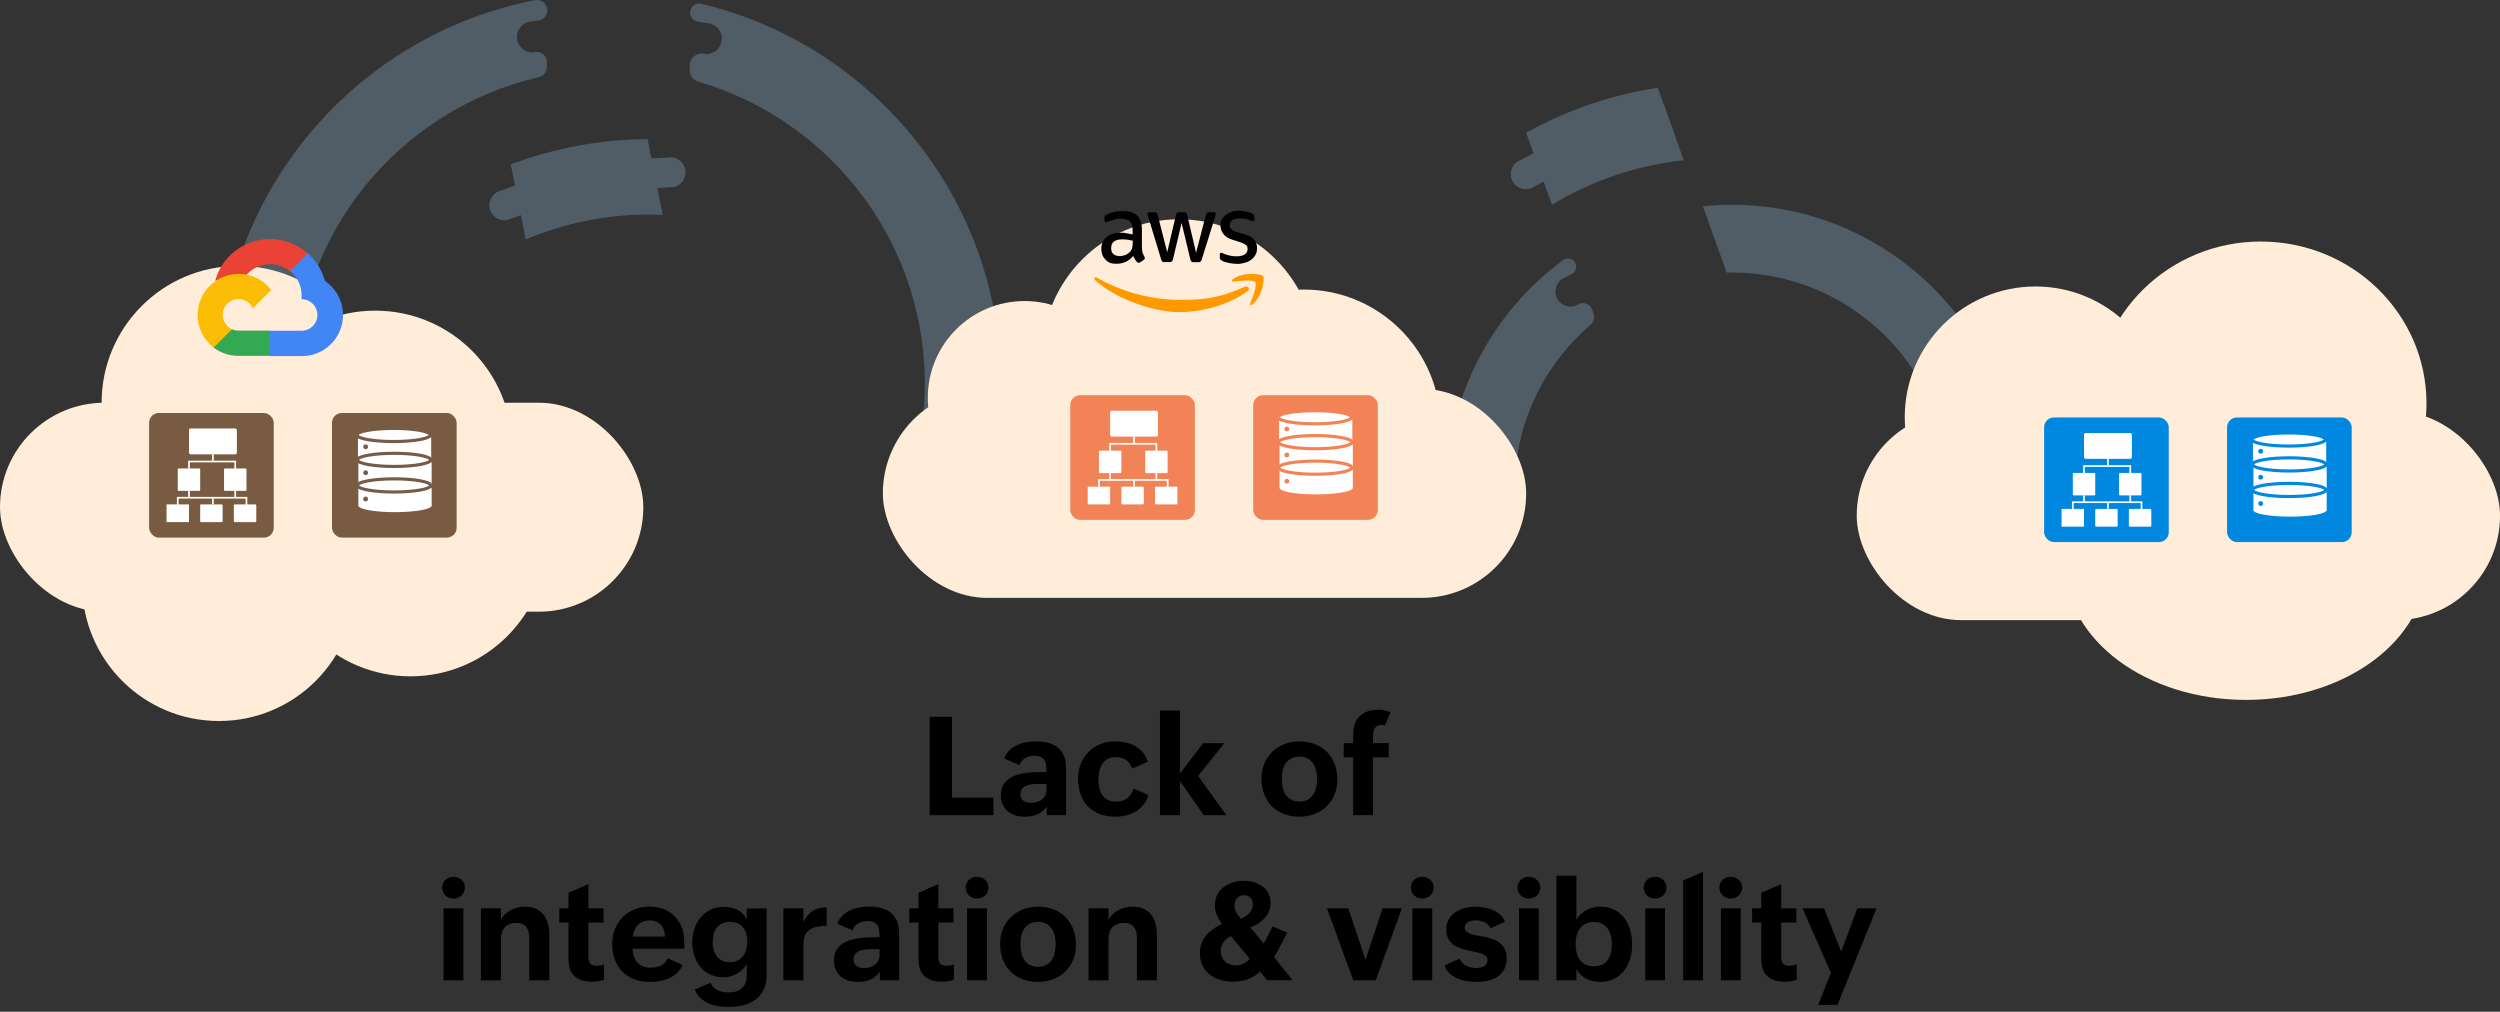 <?xml version="1.0" encoding="UTF-8"?><svg id="Layer_2" xmlns="http://www.w3.org/2000/svg" viewBox="0 0 562.86 227.79"><rect x="0" y="0" width="562.86" height="227.79" fill="#333333" stroke="none"/><defs><style>.cls-1{fill:#4285f4;}.cls-2{stroke:#f28356;}.cls-2,.cls-3,.cls-4,.cls-5{fill:#fff;}.cls-2,.cls-3,.cls-6,.cls-5{stroke-miterlimit:10;}.cls-2,.cls-3,.cls-5{stroke-width:.71px;}.cls-7{fill:#f90;fill-rule:evenodd;}.cls-8{fill:#fbbc05;}.cls-3{stroke:#0088e0;}.cls-9{fill:#795b41;}.cls-10{fill:#ffedd9;}.cls-11{fill:#34a853;}.cls-12{fill:#0088e0;}.cls-6{fill:none;stroke:#fff;stroke-width:.38px;}.cls-13{fill:#ea4335;}.cls-5{stroke:#765b46;}.cls-14{fill:#505d66;}.cls-15{fill:#f28356;}.cls-16{fill:#765b46;}</style></defs><g id="Layer_1-2"><path class="cls-14" d="M157.96.85c-1.3-.31-2.56.65-2.57,1.99-.01,1.02.73,1.89,1.74,2.05.31.05.61.1.92.15l1.01.16c1.92.02,3.47,1.6,3.45,3.53-.02,1.91-1.58,3.45-3.48,3.45h-.04l-.56-.09s-.02,0-.03,0c-1.63-.26-3.1,1-3.12,2.64v1.02c-.02,1.23.8,2.3,1.99,2.65,30.15,8.82,51.98,37.12,50.92,70.36-.2,6.46-1.29,12.71-3.13,18.63h17.79c1.64-6.71,2.51-13.72,2.51-20.93,0-41.51-28.73-76.31-67.4-85.6ZM120.43.04C80.16,7.87,49.7,43.14,49.3,85.61c-.07,7.49.81,14.79,2.54,21.77h17.73c-2.04-6.62-3.14-13.64-3.14-20.93,0-33.65,23.44-61.82,54.88-69.08,1.04-.24,1.79-1.15,1.8-2.22v-1.16c.02-1.4-1.22-2.49-2.6-2.28h-.03l-.64.09c-1.92-.02-3.47-1.6-3.45-3.52.02-1.92,1.58-3.46,3.48-3.46h.04l.16-.02c.39-.06.77-.12,1.16-.17,1.13-.16,1.98-1.13,1.99-2.28v-.03c0-1.47-1.35-2.56-2.79-2.28Z"/><path class="cls-14" d="M145.8,31.34l.86,4.33,1.33,6.67,1.2,6.03c-5.8-.26-11.72.19-17.66,1.43-4.6.96-9,2.35-13.17,4.1l-1.08-5.43-1.33-6.66-.95-4.82c4.19-1.57,8.55-2.84,13.07-3.79,5.95-1.24,11.88-1.84,17.73-1.87Z"/><path class="cls-14" d="M151.61,42.14l-.55.02c-12.38.49-24.61,2.91-36.25,7.17l-.58.21c-1.84.36-3.63-.83-3.99-2.67h0c-.36-1.84.83-3.63,2.67-3.99l.15-.06c11.63-4.31,23.86-6.77,36.24-7.31l.99-.04c1.84-.36,3.63.83,3.99,2.67h0c.36,1.84-.83,3.63-2.67,3.99Z"/><path class="cls-14" d="M389.93,46.11c-2.2,0-4.38.11-6.53.33l1.38,3.88,2.3,6.4,1.67,4.66c.39-.02.78-.02,1.18-.02,26.04,0,47.34,20.35,48.84,46.02h15.27c-1.52-34.09-29.64-61.27-64.11-61.27ZM358.47,69.74c-.46-1.28-1.96-1.87-3.16-1.21,0,0-.01.01-.02.01l-.54.29c-1.77.64-3.71-.28-4.34-2.05-.14-.38-.2-.77-.2-1.15,0-1.4.86-2.7,2.25-3.19l.14-.08c.44-.24.88-.47,1.31-.71.81-.42,1.17-1.38.86-2.23-.27-.78-.99-1.22-1.74-1.22-.38,0-.76.11-1.1.36-15.15,11.15-25.22,28.79-26.12,48.82h15.27c.79-13.7,7.23-25.89,17.04-34.27.71-.61.99-1.59.67-2.47l-.32-.9Z"/><path class="cls-14" d="M379.09,36.09c-5.77.59-11.56,1.92-17.25,4.02-4.41,1.62-8.56,3.64-12.43,6l-1.87-5.21h0s-2.29-6.4-2.29-6.4l-1.65-4.62c3.91-2.17,8.04-4.08,12.37-5.68,5.71-2.1,11.49-3.57,17.27-4.45l1.48,4.15,2.3,6.4,2.07,5.79Z"/><path class="cls-14" d="M377.02,30.3c-10.24,2.21-20.16,5.78-29.48,10.6-.77.4-1.54.8-2.31,1.22l-.54.29c-1.77.64-3.71-.28-4.34-2.05-.14-.38-.2-.77-.2-1.15,0-1.4.86-2.7,2.25-3.19l.14-.08c.9-.49,1.8-.97,2.71-1.44,9.32-4.81,19.23-8.38,29.47-10.6l2.3,6.4Z"/><rect class="cls-10" x="0" y="90.67" width="144.84" height="47.05" rx="23.52" ry="23.52"/><circle class="cls-10" cx="53.68" cy="90.67" r="30.8"/><circle class="cls-10" cx="84.48" cy="100.74" r="30.8"/><circle class="cls-10" cx="92.42" cy="121.47" r="30.8"/><circle class="cls-10" cx="49.3" cy="131.53" r="30.8"/><rect class="cls-10" x="198.77" y="87.56" width="144.84" height="47.05" rx="23.52" ry="23.52"/><circle class="cls-10" cx="230.67" cy="89.56" r="21.78"/><circle class="cls-10" cx="265.45" cy="80.17" r="30.8"/><circle class="cls-10" cx="293.53" cy="95.99" r="30.8"/><rect class="cls-9" x="33.57" y="92.98" width="28.06" height="28.06" rx="2.21" ry="2.21"/><rect class="cls-4" x="42.55" y="96.46" width="10.78" height="5.83" rx=".38" ry=".38"/><rect class="cls-4" x="40.02" y="105.47" width="5.05" height="5.05" rx=".19" ry=".19"/><rect class="cls-4" x="37.5" y="113.56" width="5.05" height="3.99"/><rect class="cls-4" x="45.07" y="113.56" width="5.05" height="3.99" rx=".19" ry=".19"/><rect class="cls-4" x="52.65" y="113.56" width="5.05" height="3.99" rx=".19" ry=".19"/><rect class="cls-4" x="50.44" y="105.47" width="5.05" height="5.05" rx=".19" ry=".19"/><polyline class="cls-6" points="42.55 105.88 42.55 103.91 52.96 103.91 52.96 105.88"/><polyline class="cls-6" points="40.02 114.07 40.02 112.06 55.49 112.06 55.49 114.07"/><line class="cls-6" x1="47.94" y1="112.25" x2="47.94" y2="113.56"/><line class="cls-6" x1="42.55" y1="110.52" x2="42.55" y2="111.95"/><line class="cls-6" x1="52.96" y1="110.45" x2="52.96" y2="111.89"/><line class="cls-6" x1="47.94" y1="102.29" x2="47.94" y2="103.73"/><rect class="cls-9" x="74.75" y="92.98" width="28.06" height="28.06" rx="2.21" ry="2.21"/><rect class="cls-4" x="80.59" y="98.46" width="16.49" height="5.07"/><ellipse class="cls-5" cx="88.63" cy="97.93" rx="8.25" ry="1.48"/><rect class="cls-4" x="80.69" y="104.07" width="16.49" height="5.07"/><ellipse class="cls-5" cx="88.73" cy="103.54" rx="8.25" ry="1.48"/><rect class="cls-4" x="80.69" y="109.82" width="16.49" height="4.01"/><ellipse class="cls-5" cx="88.73" cy="109.29" rx="8.25" ry="1.48"/><ellipse class="cls-4" cx="88.94" cy="113.83" rx="8.25" ry="1.48"/><circle class="cls-16" cx="82.32" cy="100.59" r=".54"/><circle class="cls-16" cx="82.32" cy="106.43" r=".54"/><circle class="cls-16" cx="82.32" cy="112.35" r=".54"/><rect class="cls-15" x="240.96" y="88.98" width="28.06" height="28.06" rx="2.21" ry="2.21"/><rect class="cls-4" x="249.94" y="92.47" width="10.78" height="5.83" rx=".38" ry=".38"/><rect class="cls-4" x="247.42" y="101.47" width="5.05" height="5.05" rx=".19" ry=".19"/><rect class="cls-4" x="244.89" y="109.57" width="5.05" height="3.99"/><rect class="cls-4" x="252.47" y="109.57" width="5.05" height="3.99" rx=".19" ry=".19"/><rect class="cls-4" x="260.04" y="109.57" width="5.05" height="3.99" rx=".19" ry=".19"/><rect class="cls-4" x="257.83" y="101.47" width="5.05" height="5.05" rx=".19" ry=".19"/><polyline class="cls-6" points="249.94 101.88 249.94 99.92 260.36 99.92 260.36 101.88"/><polyline class="cls-6" points="247.42 110.07 247.42 108.06 262.89 108.06 262.89 110.07"/><line class="cls-6" x1="255.33" y1="108.26" x2="255.33" y2="109.57"/><line class="cls-6" x1="249.94" y1="106.52" x2="249.94" y2="107.96"/><line class="cls-6" x1="260.36" y1="106.46" x2="260.36" y2="107.89"/><line class="cls-6" x1="255.33" y1="98.3" x2="255.33" y2="99.73"/><rect class="cls-15" x="282.15" y="88.98" width="28.06" height="28.06" rx="2.21" ry="2.21"/><rect class="cls-4" x="287.98" y="94.46" width="16.49" height="5.07"/><ellipse class="cls-2" cx="296.03" cy="93.94" rx="8.25" ry="1.48"/><rect class="cls-4" x="288.09" y="100.08" width="16.49" height="5.07"/><ellipse class="cls-2" cx="296.13" cy="99.55" rx="8.25" ry="1.48"/><rect class="cls-4" x="288.09" y="105.82" width="16.49" height="4.01"/><ellipse class="cls-2" cx="296.13" cy="105.29" rx="8.25" ry="1.48"/><ellipse class="cls-4" cx="296.33" cy="109.83" rx="8.25" ry="1.48"/><circle class="cls-15" cx="289.72" cy="96.59" r=".54"/><circle class="cls-15" cx="289.72" cy="102.43" r=".54"/><circle class="cls-15" cx="289.72" cy="108.35" r=".54"/><rect class="cls-10" x="418.03" y="92.57" width="144.84" height="47.05" rx="23.52" ry="23.52"/><circle class="cls-10" cx="458.28" cy="93.94" r="29.44"/><ellipse class="cls-10" cx="509.01" cy="90.84" rx="37.3" ry="36.46"/><ellipse class="cls-10" cx="505.66" cy="127.29" rx="40.64" ry="30.29"/><rect class="cls-12" x="460.22" y="93.99" width="28.06" height="28.06" rx="2.21" ry="2.21"/><rect class="cls-4" x="469.2" y="97.48" width="10.78" height="5.83" rx=".38" ry=".38"/><rect class="cls-4" x="466.68" y="106.48" width="5.05" height="5.05" rx=".19" ry=".19"/><rect class="cls-4" x="464.15" y="114.58" width="5.05" height="3.99"/><rect class="cls-4" x="471.73" y="114.58" width="5.05" height="3.99" rx=".19" ry=".19"/><rect class="cls-4" x="479.3" y="114.58" width="5.05" height="3.99" rx=".19" ry=".19"/><rect class="cls-4" x="477.09" y="106.48" width="5.05" height="5.05" rx=".19" ry=".19"/><polyline class="cls-6" points="469.2 106.9 469.2 104.93 479.62 104.93 479.62 106.9"/><polyline class="cls-6" points="466.68 115.08 466.68 113.07 482.15 113.07 482.15 115.08"/><line class="cls-6" x1="474.59" y1="113.27" x2="474.59" y2="114.58"/><line class="cls-6" x1="469.2" y1="111.53" x2="469.2" y2="112.97"/><line class="cls-6" x1="479.62" y1="111.47" x2="479.62" y2="112.91"/><line class="cls-6" x1="474.59" y1="103.31" x2="474.59" y2="104.75"/><rect class="cls-12" x="501.41" y="93.99" width="28.06" height="28.06" rx="2.21" ry="2.21"/><rect class="cls-4" x="507.24" y="99.48" width="16.49" height="5.07"/><ellipse class="cls-3" cx="515.29" cy="98.95" rx="8.25" ry="1.48"/><rect class="cls-4" x="507.35" y="105.09" width="16.49" height="5.07"/><ellipse class="cls-3" cx="515.39" cy="104.56" rx="8.25" ry="1.48"/><rect class="cls-4" x="507.35" y="110.84" width="16.49" height="4.01"/><ellipse class="cls-3" cx="515.39" cy="110.31" rx="8.25" ry="1.48"/><ellipse class="cls-4" cx="515.59" cy="114.84" rx="8.25" ry="1.48"/><circle class="cls-12" cx="508.98" cy="101.6" r=".54"/><circle class="cls-12" cx="508.98" cy="107.45" r=".54"/><circle class="cls-12" cx="508.98" cy="113.37" r=".54"/><path class="cls-13" d="M65.26,61.07h1l2.84-2.84.14-1.21c-5.29-4.67-13.38-4.17-18.05,1.12-1.3,1.47-2.24,3.22-2.75,5.11.31-.13.67-.15,1-.06l5.7-.94s.29-.48.44-.45c2.53-2.78,6.79-3.1,9.71-.74h-.02Z"/><path class="cls-1" d="M73.16,63.26c-.65-2.41-2-4.57-3.87-6.23l-3.99,3.99c1.69,1.38,2.65,3.45,2.61,5.63v.71c1.97,0,3.55,1.59,3.55,3.55s-1.59,3.55-3.55,3.55h-7.11l-.71.72v4.28l.71.71h7.11c5.1.04,9.27-4.06,9.32-9.18.02-3.1-1.51-6-4.07-7.73Z"/><path class="cls-11" d="M53.68,80.12h7.11v-5.69h-7.11c-.5,0-1.01-.11-1.47-.32l-1,.31-2.87,2.84-.25,1c1.61,1.21,3.57,1.87,5.59,1.86Z"/><path class="cls-8" d="M53.68,61.67c-5.1.03-9.22,4.2-9.19,9.3.02,2.85,1.34,5.53,3.61,7.27l4.13-4.13c-1.78-.81-2.58-2.92-1.78-4.7s2.92-2.58,4.7-1.78c.79.36,1.42.99,1.78,1.78l4.13-4.13c-1.75-2.3-4.48-3.63-7.36-3.62h0Z"/><path d="M257.11,55.76c0,.47.06.86.14,1.14.11.28.22.58.42.92.06.11.08.19.08.31,0,.14-.08.25-.25.39l-.81.53c-.11.08-.22.11-.33.11s-.25-.06-.39-.17c-.17-.19-.33-.39-.44-.61-.14-.22-.25-.44-.39-.75-1,1.17-2.22,1.75-3.72,1.75s-1.92-.31-2.53-.92c-.61-.61-.94-1.42-.94-2.45s.39-1.94,1.17-2.61,1.81-1,3.11-1,.86.03,1.33.11c.47.06.94.17,1.44.28v-.92c0-.97-.19-1.64-.61-2.03-.42-.39-1.08-.58-2.08-.58s-.89.06-1.36.17-.92.25-1.36.42c-.19.08-.36.14-.44.17s-.17.03-.19.03c-.17,0-.28-.14-.28-.39v-.61c0-.19,0-.36.08-.44s.17-.17.36-.28c.44-.22.97-.42,1.61-.58.61-.17,1.28-.25,1.97-.25,1.5,0,2.61.33,3.33,1.03.69.69,1.06,1.72,1.06,3.11v4.11h0l.03.03ZM251.97,57.67c.42,0,.86-.08,1.31-.22.44-.17.86-.44,1.19-.81.19-.25.36-.5.42-.81s.14-.67.14-1.11v-.53c-.36-.08-.75-.17-1.17-.22s-.81-.08-1.19-.08c-.86,0-1.47.17-1.89.5s-.61.83-.61,1.44.14,1.06.47,1.33c.31.31.75.47,1.33.47h0v.03ZM262.17,59.03c-.22,0-.39-.03-.47-.14-.11-.08-.19-.25-.28-.5l-2.97-9.81c-.08-.25-.11-.42-.11-.5,0-.19.11-.31.31-.31h1.25c.25,0,.42.03.5.14.11.08.17.25.25.5l2.14,8.39,1.97-8.39c.06-.25.14-.42.25-.5s.28-.14.5-.14h1.03c.25,0,.42.03.5.14.11.08.19.25.25.5l2,8.5,2.2-8.5c.08-.25.17-.42.25-.5.11-.08.28-.14.5-.14h1.17c.19,0,.31.11.31.31v.19c0,.08-.03.17-.08.31l-3.06,9.81c-.08.25-.17.42-.28.5s-.28.14-.47.14h-1.08c-.25,0-.42-.03-.5-.14s-.19-.25-.25-.5l-1.97-8.2-1.94,8.17c-.06.25-.14.42-.25.5s-.28.14-.5.14h-1.08l-.06.03ZM278.48,59.4c-.67,0-1.33-.08-1.94-.22s-1.14-.31-1.44-.5c-.19-.11-.33-.25-.39-.36-.06-.11-.08-.25-.08-.36v-.64c0-.28.11-.39.31-.39s.17,0,.22.03.19.08.31.14c.44.19.89.33,1.39.44s1,.17,1.5.17c.81,0,1.42-.14,1.86-.42s.67-.69.67-1.19-.11-.64-.33-.89-.67-.44-1.28-.67l-1.83-.58c-.92-.28-1.61-.72-2.03-1.31-.42-.56-.64-1.17-.64-1.83s.11-1,.33-1.42.53-.75.92-1.06c.39-.28.81-.5,1.33-.67s1.06-.22,1.61-.22.58,0,.86.06c.31.03.56.08.83.14.25.06.5.14.72.19s.42.14.53.22c.17.11.31.19.39.31.08.11.11.25.11.42v.61c0,.28-.11.42-.31.42s-.28-.06-.47-.14c-.72-.33-1.53-.5-2.45-.5s-1.31.11-1.69.36-.61.61-.61,1.14.14.67.39.89c.25.25.72.47,1.39.69l1.81.58c.92.28,1.58.69,1.97,1.22.39.53.58,1.11.58,1.78s-.11,1.06-.33,1.47c-.22.44-.53.81-.92,1.11-.39.31-.86.56-1.42.72-.58.17-1.17.28-1.81.28h0l-.06-.03Z"/><path class="cls-7" d="M280.87,65.56c-4.17,3.08-10.25,4.72-15.45,4.72s-13.89-2.7-18.87-7.2c-.39-.36-.03-.83.44-.56,5.39,3.11,12.03,5,18.89,5s9.72-.97,14.39-2.95c.69-.31,1.31.44.61.97h-.03Z"/><path class="cls-7" d="M282.62,63.56c-.53-.69-3.53-.33-4.89-.17-.42.06-.47-.31-.11-.58,2.39-1.67,6.31-1.19,6.75-.64.44.58-.14,4.5-2.36,6.36-.33.31-.67.14-.53-.25.5-1.25,1.64-4.08,1.11-4.75h0l.03.03Z"/><path d="M223.66,179.59v3.94h-14.35v-22.16h5.03v18.22h9.32Z"/><path d="M235.67,181.57c-.6.86-1.31,1.46-2.13,1.79-.83.34-1.75.51-2.77.51-.77,0-1.48-.1-2.14-.29-.66-.2-1.23-.5-1.72-.9s-.87-.91-1.14-1.51c-.28-.61-.42-1.32-.42-2.13,0-.89.17-1.63.5-2.23.33-.6.77-1.09,1.32-1.48s1.17-.68,1.88-.89c.71-.21,1.45-.36,2.21-.45.76-.09,1.52-.14,2.27-.15.75,0,1.44-.02,2.07-.02,0-.53-.02-1.03-.07-1.48-.05-.45-.16-.83-.35-1.15-.19-.32-.46-.56-.83-.74-.37-.18-.87-.27-1.51-.27-.35,0-.7.04-1.04.12-.34.08-.66.21-.96.38-.3.17-.56.39-.79.65-.23.26-.4.58-.52.94l-3.44-1.5c.26-.73.65-1.34,1.17-1.83.51-.5,1.1-.89,1.75-1.19.65-.3,1.34-.51,2.08-.64.74-.13,1.46-.19,2.16-.19,1.01,0,1.93.11,2.76.33.83.22,1.55.57,2.14,1.05.6.48,1.06,1.11,1.38,1.87.33.76.49,1.69.49,2.78v10.57h-4.36v-1.95ZM229.74,178.79c0,.36.06.67.19.92.13.25.29.45.51.6.21.15.46.26.75.33.29.07.59.11.92.11.44,0,.88-.06,1.29-.17.42-.12.79-.29,1.12-.53.33-.24.59-.54.79-.9.2-.36.3-.79.3-1.29v-1.36h-1.73c-.4,0-.85.02-1.32.05-.48.04-.93.13-1.35.28-.42.15-.77.38-1.04.69-.28.31-.42.73-.42,1.28Z"/><path d="M258.52,179c-.24.86-.61,1.59-1.1,2.21-.49.62-1.07,1.12-1.74,1.51-.67.39-1.39.68-2.18.87s-1.6.28-2.44.28c-1.3,0-2.47-.2-3.5-.61-1.03-.4-1.91-.98-2.63-1.72-.72-.74-1.26-1.64-1.64-2.69-.38-1.05-.57-2.21-.57-3.5s.21-2.35.62-3.38c.41-1.03.99-1.92,1.73-2.67.74-.75,1.62-1.34,2.65-1.76,1.03-.42,2.15-.63,3.38-.63.81,0,1.59.09,2.36.26.77.17,1.47.44,2.12.81.65.37,1.22.84,1.71,1.42.49.58.87,1.28,1.12,2.1l-3.47,1.53c-.32-.87-.8-1.51-1.43-1.94-.63-.42-1.41-.64-2.32-.64-.75,0-1.37.15-1.86.44-.49.29-.89.68-1.19,1.15-.3.47-.51,1.02-.64,1.63-.13.61-.19,1.23-.19,1.87s.07,1.28.2,1.88c.13.6.35,1.12.67,1.57.31.45.72.81,1.23,1.08.5.27,1.13.4,1.88.4,1.03,0,1.86-.25,2.5-.75.64-.5,1.11-1.23,1.44-2.19l3.31,1.45Z"/><path d="M265.66,175.87v7.66h-4.5v-23.55h4.5v14.2l5.21-6.86h4.78l-5.9,7.37,6.36,8.84h-5.09l-5.36-7.66Z"/><path d="M301.09,175.5c0,1.25-.21,2.39-.64,3.42s-1.01,1.91-1.77,2.64-1.66,1.3-2.71,1.7c-1.05.4-2.19.61-3.44.61s-2.43-.2-3.48-.61c-1.05-.41-1.95-.99-2.69-1.74-.75-.75-1.33-1.65-1.73-2.7-.41-1.05-.61-2.21-.61-3.48s.21-2.38.64-3.41,1.02-1.92,1.79-2.66c.76-.74,1.67-1.32,2.71-1.73,1.04-.41,2.18-.61,3.41-.61s2.45.21,3.5.62c1.05.41,1.95,1,2.69,1.75.74.75,1.32,1.66,1.73,2.71.41,1.05.61,2.22.61,3.49ZM288.61,175.5c0,.65.07,1.27.2,1.86.14.59.36,1.12.67,1.58.31.46.72.83,1.23,1.1s1.12.41,1.86.41,1.41-.14,1.91-.43c.51-.29.92-.67,1.22-1.15s.52-1.03.64-1.65c.13-.62.19-1.26.19-1.91s-.07-1.25-.21-1.85c-.14-.59-.37-1.12-.68-1.58s-.72-.83-1.23-1.11c-.5-.28-1.12-.42-1.85-.42s-1.39.14-1.9.43c-.51.29-.92.67-1.23,1.15s-.52,1.03-.65,1.64c-.13.62-.19,1.26-.19,1.92Z"/><path d="M309.13,170.51v13.02h-4.47v-13.02h-2.13v-3.19h2.13v-1.86c0-1.89.5-3.3,1.51-4.25,1-.95,2.43-1.42,4.29-1.42.46,0,.91.05,1.35.16.43.11.85.25,1.26.43l-1.27,2.95c-.1-.05-.21-.08-.31-.1-.11-.02-.22-.02-.34-.02-.48,0-.86.08-1.13.26s-.48.4-.61.68c-.14.28-.22.61-.25.97s-.04.74-.04,1.12c0,.18,0,.36.02.54.01.18.02.36,0,.54h3.54v3.19h-3.54Z"/><path d="M104.65,199.87c0,.36-.07.69-.2.99-.14.3-.32.55-.55.76-.23.21-.5.38-.82.5-.31.12-.65.18-1,.18s-.67-.06-.98-.18c-.31-.12-.58-.29-.81-.51-.23-.22-.41-.47-.54-.77-.14-.3-.2-.62-.2-.98s.07-.7.2-1c.13-.3.31-.56.54-.77.23-.21.5-.38.81-.5.31-.12.65-.18,1-.18s.69.06,1,.18c.31.12.58.29.82.5.23.21.42.47.55.77.14.3.2.64.2,1ZM104.33,204.51v16.21h-4.47v-16.21h4.47Z"/><path d="M116.15,207.8c-.56,0-1.04.09-1.46.26-.42.17-.77.41-1.05.72-.28.31-.5.68-.64,1.12-.15.44-.22.93-.22,1.48v9.35h-4.5v-16.21h4.5v2.57c.26-.5.59-.94.98-1.31s.83-.67,1.31-.92c.48-.24.99-.42,1.52-.54.53-.12,1.07-.18,1.62-.18.96,0,1.78.16,2.47.48.69.32,1.25.76,1.69,1.32.44.56.76,1.22.98,1.99.21.77.32,1.59.32,2.47v10.32h-4.5v-9.67c0-1-.24-1.79-.71-2.38-.47-.58-1.24-.88-2.3-.88Z"/><path d="M135.98,220.6c-.88.28-1.79.42-2.74.42-1.71,0-3-.42-3.9-1.25-.89-.83-1.34-2.12-1.34-3.85v-8.22h-2.07v-3.19h2.07v-3.51l4.47-1.95v5.46h3.41v3.19h-3.41v7.81c0,.61.14,1.08.43,1.42.29.34.74.51,1.37.51.29,0,.58-.02.87-.07.29-.05.57-.13.84-.25v3.48Z"/><path d="M153.68,217.26c-.31.73-.74,1.33-1.27,1.82-.54.49-1.13.88-1.79,1.17-.66.29-1.35.5-2.1.63-.74.13-1.48.19-2.22.19-1.3,0-2.48-.2-3.52-.6-1.04-.4-1.93-.97-2.66-1.71-.73-.74-1.29-1.63-1.69-2.68-.39-1.04-.59-2.22-.59-3.52,0-1.21.2-2.33.61-3.37.41-1.03.98-1.92,1.72-2.67.74-.75,1.62-1.33,2.64-1.76,1.02-.42,2.15-.64,3.37-.64.81,0,1.58.09,2.32.27.74.18,1.42.46,2.04.83.63.37,1.18.84,1.67,1.41.49.57.9,1.23,1.22,1.98.3.76.49,1.51.55,2.25.07.75.1,1.51.1,2.3v.44h-11.69c.03.63.13,1.2.31,1.72.18.52.43.97.76,1.35.33.38.74.67,1.23.88.49.21,1.07.31,1.73.31.44,0,.86-.03,1.24-.1.38-.07.74-.18,1.07-.33.33-.16.63-.37.9-.64.27-.27.51-.61.73-1.01l3.31,1.47ZM146.19,207.24c-.56,0-1.05.09-1.48.27-.43.18-.8.43-1.11.76-.31.32-.55.71-.74,1.15-.19.44-.32.93-.39,1.45h7.25c-.03-.56-.12-1.06-.27-1.51-.15-.45-.37-.83-.66-1.14-.29-.31-.65-.55-1.08-.73-.43-.17-.94-.26-1.52-.26Z"/><path d="M172.6,219.45c0,1.32-.22,2.44-.67,3.36-.44.92-1.05,1.67-1.82,2.24-.77.58-1.68.99-2.72,1.26-1.04.26-2.16.39-3.36.39-.76,0-1.52-.06-2.29-.17-.77-.12-1.49-.32-2.17-.61-.68-.29-1.3-.69-1.85-1.2-.55-.5-.98-1.15-1.28-1.92l3.53-1.54c.17.41.4.76.69,1.04.29.28.61.5.98.67.36.17.75.29,1.16.36.41.07.82.11,1.23.11,1.33,0,2.35-.32,3.05-.97.7-.65,1.05-1.64,1.05-3v-2.45c-.26.45-.58.87-.96,1.24-.38.37-.79.69-1.25.95-.45.26-.94.46-1.45.61-.51.14-1.03.21-1.55.21-1.15,0-2.17-.21-3.05-.64-.88-.43-1.62-1.01-2.22-1.73-.6-.73-1.04-1.57-1.35-2.54s-.45-1.98-.45-3.05.16-2.05.49-3c.33-.95.8-1.79,1.41-2.52.61-.73,1.36-1.31,2.24-1.74.88-.43,1.88-.65,2.99-.65s2.11.22,2.99.65c.88.43,1.6,1.15,2.16,2.15v-2.42h4.47v14.94ZM160.44,212.26c0,.58.08,1.14.24,1.67.16.53.4,1,.72,1.4.32.4.71.72,1.19.95.47.23,1.03.35,1.67.35.7,0,1.3-.12,1.8-.37.5-.25.92-.58,1.24-1.01.32-.42.56-.92.72-1.48.16-.57.23-1.17.23-1.8s-.08-1.21-.23-1.74c-.16-.53-.39-1-.71-1.4-.32-.4-.72-.71-1.22-.94-.49-.23-1.07-.34-1.74-.34-.72,0-1.32.12-1.82.37-.49.25-.9.58-1.21,1.01-.31.43-.54.93-.67,1.5-.14.57-.2,1.18-.2,1.82Z"/><path d="M186.12,208.45c-.73,0-1.41.06-2.05.17-.64.12-1.2.33-1.67.63-.47.3-.84.72-1.11,1.26-.27.54-.41,1.23-.41,2.08v8.13h-4.5v-16.21h4.5v3.1c.53-1.13,1.23-1.96,2.08-2.5.85-.54,1.9-.82,3.16-.84v4.18Z"/><path d="M198.09,218.77c-.6.86-1.31,1.46-2.13,1.79-.83.34-1.75.51-2.77.51-.77,0-1.48-.1-2.14-.29-.66-.2-1.23-.5-1.72-.9s-.87-.91-1.14-1.51c-.28-.61-.42-1.32-.42-2.13,0-.89.17-1.63.5-2.23.33-.6.77-1.09,1.32-1.48s1.17-.68,1.88-.89c.71-.21,1.45-.36,2.21-.45.76-.09,1.52-.14,2.27-.15.75,0,1.44-.02,2.07-.02,0-.53-.02-1.03-.07-1.48-.05-.45-.16-.83-.35-1.15-.19-.32-.46-.56-.83-.74-.37-.18-.87-.27-1.51-.27-.35,0-.7.04-1.04.12-.34.08-.66.21-.96.38-.3.17-.56.39-.79.65-.23.26-.4.58-.52.94l-3.44-1.5c.26-.73.65-1.34,1.17-1.83.51-.5,1.1-.89,1.75-1.19.65-.3,1.34-.51,2.08-.64.74-.13,1.46-.19,2.16-.19,1.01,0,1.93.11,2.76.33.83.22,1.55.57,2.14,1.05.6.48,1.06,1.11,1.38,1.87.33.76.49,1.69.49,2.78v10.57h-4.36v-1.95ZM192.16,215.99c0,.36.06.67.19.92.13.25.29.45.51.6.21.15.46.26.75.33.29.07.59.11.92.11.44,0,.88-.06,1.29-.17.42-.12.79-.29,1.12-.53.33-.24.59-.54.79-.9.2-.36.3-.79.3-1.29v-1.36h-1.73c-.4,0-.85.02-1.32.05-.48.04-.93.13-1.35.28-.42.15-.77.38-1.04.69-.28.31-.42.73-.42,1.28Z"/><path d="M214.77,220.6c-.88.28-1.79.42-2.74.42-1.71,0-3-.42-3.9-1.25-.89-.83-1.34-2.12-1.34-3.85v-8.22h-2.07v-3.19h2.07v-3.51l4.47-1.95v5.46h3.41v3.19h-3.41v7.81c0,.61.14,1.08.43,1.42.29.34.74.51,1.37.51.29,0,.58-.02.87-.07.29-.05.57-.13.84-.25v3.48Z"/><path d="M222.52,199.87c0,.36-.07.69-.2.99-.14.3-.32.55-.55.76-.23.21-.5.38-.82.5-.31.12-.65.18-1,.18s-.67-.06-.98-.18c-.31-.12-.58-.29-.81-.51-.23-.22-.41-.47-.54-.77-.14-.3-.2-.62-.2-.98s.07-.7.2-1c.13-.3.31-.56.54-.77.23-.21.5-.38.81-.5.31-.12.65-.18,1-.18s.69.06,1,.18c.31.12.58.29.82.5.23.21.42.47.55.77.14.3.2.64.2,1ZM222.2,204.51v16.21h-4.47v-16.21h4.47Z"/><path d="M242.24,212.7c0,1.25-.21,2.39-.64,3.42s-1.01,1.91-1.77,2.64-1.66,1.3-2.71,1.7c-1.05.4-2.19.61-3.44.61s-2.43-.2-3.48-.61c-1.05-.41-1.95-.99-2.69-1.74-.75-.75-1.32-1.65-1.73-2.7-.41-1.05-.61-2.21-.61-3.48s.21-2.38.64-3.41c.43-1.03,1.02-1.92,1.79-2.66.76-.74,1.67-1.32,2.71-1.73,1.04-.41,2.18-.61,3.41-.61s2.45.21,3.5.62c1.05.41,1.95,1,2.69,1.75.74.75,1.32,1.66,1.73,2.71.41,1.05.61,2.22.61,3.49ZM229.76,212.7c0,.65.07,1.27.2,1.86.14.59.36,1.12.67,1.58.31.46.72.83,1.23,1.1.5.27,1.12.41,1.86.41s1.41-.14,1.91-.43c.51-.29.92-.67,1.22-1.15s.52-1.03.64-1.65c.13-.62.19-1.26.19-1.91s-.07-1.25-.21-1.85c-.14-.59-.37-1.12-.68-1.58-.31-.46-.72-.83-1.23-1.11-.5-.28-1.12-.42-1.85-.42s-1.39.14-1.9.43c-.51.29-.92.67-1.23,1.15-.31.48-.52,1.03-.65,1.64-.13.62-.19,1.26-.19,1.92Z"/><path d="M252.95,207.8c-.56,0-1.04.09-1.46.26-.42.17-.77.41-1.05.72-.28.31-.5.68-.64,1.12-.15.44-.22.93-.22,1.48v9.35h-4.5v-16.21h4.5v2.57c.26-.5.59-.94.98-1.31s.83-.67,1.31-.92c.48-.24.99-.42,1.52-.54.53-.12,1.07-.18,1.62-.18.96,0,1.78.16,2.47.48.69.32,1.25.76,1.69,1.32.44.56.76,1.22.98,1.99.21.77.32,1.59.32,2.47v10.32h-4.5v-9.67c0-1-.24-1.79-.71-2.38-.47-.58-1.24-.88-2.3-.88Z"/><path d="M283.7,218.74c-.89.8-1.82,1.38-2.8,1.74s-2.06.54-3.24.54c-1.01,0-1.97-.13-2.88-.39s-1.71-.66-2.39-1.2c-.69-.53-1.23-1.21-1.63-2.02-.4-.81-.61-1.77-.61-2.87,0-.81.13-1.54.39-2.2.26-.66.61-1.25,1.06-1.78.45-.53.97-1,1.57-1.42.6-.41,1.24-.79,1.92-1.12-.44-.62-.81-1.27-1.11-1.98-.3-.7-.45-1.44-.45-2.2,0-.92.18-1.72.55-2.41.37-.69.86-1.27,1.46-1.73s1.3-.8,2.08-1.04c.78-.23,1.59-.35,2.42-.35.76,0,1.5.1,2.22.3.72.2,1.37.51,1.93.92.56.41,1.02.93,1.36,1.55.34.62.51,1.35.51,2.19,0,.72-.12,1.36-.36,1.93s-.57,1.08-.99,1.53c-.42.45-.9.85-1.45,1.19s-1.12.65-1.73.91l3,3.62,1.98-3.88,3.31,1.42-2.94,5.55,4.15,5.15h-5.74l-1.6-1.98ZM274.86,214.06c0,.52.08.99.25,1.4.17.41.4.75.7,1.03s.67.49,1.09.64.89.22,1.41.22c.59,0,1.16-.13,1.69-.39.53-.26.99-.63,1.37-1.1l-4.21-5.1c-.34.18-.66.38-.94.59-.28.21-.53.45-.73.72-.2.27-.36.57-.47.89s-.17.7-.17,1.11ZM277.91,203.92c0,.28.05.56.14.83s.21.52.35.76.3.48.48.7c.18.23.35.45.52.66.36-.18.71-.38,1.03-.58s.61-.44.85-.7c.24-.26.43-.55.58-.89.14-.34.21-.72.21-1.16,0-.28-.05-.54-.14-.79s-.23-.45-.4-.63c-.17-.18-.38-.32-.61-.42-.24-.1-.5-.15-.79-.15-.35,0-.67.06-.94.17-.27.12-.5.28-.69.49-.19.21-.33.46-.42.75-.1.29-.14.6-.14.95Z"/><path d="M315.63,204.51l-5.89,16.21h-5.06l-5.92-16.21h4.8l3.88,11.59,3.84-11.59h4.34Z"/><path d="M322.77,199.87c0,.36-.07.69-.21.99-.14.3-.32.55-.55.76-.23.21-.5.38-.82.5-.31.12-.65.18-1,.18s-.67-.06-.98-.18-.58-.29-.81-.51c-.23-.22-.41-.47-.54-.77-.14-.3-.21-.62-.21-.98s.07-.7.2-1,.31-.56.54-.77c.23-.21.5-.38.81-.5.31-.12.65-.18,1-.18s.69.06,1,.18c.31.12.58.29.82.5.23.21.42.47.55.77.14.3.21.64.21,1ZM322.45,204.51v16.21h-4.46v-16.21h4.46Z"/><path d="M339.21,215.73c0,1.01-.19,1.86-.57,2.54-.38.69-.89,1.24-1.52,1.65-.64.41-1.37.71-2.19.89-.82.18-1.67.26-2.55.26-.68,0-1.38-.06-2.13-.17-.74-.12-1.44-.32-2.1-.6-.66-.28-1.25-.66-1.77-1.14s-.91-1.08-1.16-1.81l3.42-1.5c.15.36.36.68.63.95.27.27.57.48.9.65.33.17.69.29,1.06.37s.75.12,1.12.12c.29,0,.59-.03.89-.08.3-.05.57-.14.82-.26.24-.13.44-.3.6-.54.16-.23.23-.53.23-.89,0-.39-.13-.71-.4-.94-.27-.23-.62-.42-1.05-.57-.43-.15-.93-.27-1.48-.37-.55-.1-1.12-.22-1.7-.36-.58-.14-1.14-.31-1.7-.51-.55-.21-1.05-.49-1.48-.84s-.79-.8-1.05-1.35c-.27-.54-.4-1.23-.4-2.04,0-.87.19-1.62.58-2.25.38-.64.88-1.16,1.49-1.57.61-.41,1.3-.72,2.06-.92.76-.2,1.53-.3,2.29-.3.64,0,1.3.05,2,.16.7.11,1.36.29,1.98.54.62.26,1.19.61,1.69,1.04.5.44.87,1,1.11,1.67l-3.28,1.42c-.13-.34-.33-.63-.58-.86-.26-.23-.54-.41-.86-.54-.31-.14-.65-.23-1-.29s-.7-.08-1.03-.08c-.25,0-.51.03-.79.09s-.52.16-.75.29c-.23.13-.41.31-.55.52s-.21.48-.21.78c0,.37.14.67.41.89.27.22.63.39,1.07.53.44.14.94.25,1.51.34.56.09,1.14.2,1.73.33.59.13,1.17.3,1.73.51.57.21,1.07.49,1.51.85.44.36.79.81,1.07,1.35s.41,1.23.41,2.04Z"/><path d="M346.78,199.87c0,.36-.07.69-.21.99-.14.3-.32.55-.55.76-.23.21-.5.38-.82.5-.31.12-.65.18-1,.18s-.67-.06-.98-.18-.58-.29-.81-.51c-.23-.22-.41-.47-.54-.77-.14-.3-.21-.62-.21-.98s.07-.7.2-1,.31-.56.54-.77c.23-.21.5-.38.81-.5.31-.12.65-.18,1-.18s.69.06,1,.18c.31.12.58.29.82.5.23.21.42.47.55.77.14.3.21.64.21,1ZM346.46,204.51v16.21h-4.46v-16.21h4.46Z"/><path d="M367.47,212.7c0,1.1-.15,2.15-.45,3.16-.3,1.01-.76,1.9-1.36,2.67-.61.77-1.36,1.39-2.26,1.85-.9.46-1.96.69-3.16.69-.52,0-1.05-.06-1.58-.17-.53-.12-1.03-.29-1.51-.54s-.91-.55-1.29-.92c-.38-.37-.7-.8-.94-1.29v2.57h-4.5v-23.55h4.5v9.88c.27-.46.6-.88.99-1.24s.82-.67,1.29-.92c.47-.25.96-.44,1.48-.57.52-.13,1.04-.2,1.57-.2,1.24,0,2.32.23,3.22.7.91.47,1.66,1.1,2.26,1.89.6.79,1.04,1.71,1.32,2.74.29,1.03.43,2.11.43,3.23ZM354.75,212.73c0,.67.08,1.29.23,1.88.16.59.4,1.1.73,1.54s.76.78,1.29,1.03c.52.25,1.16.38,1.89.38.78,0,1.42-.14,1.94-.42.51-.28.93-.65,1.23-1.12.31-.47.52-1.01.65-1.63.13-.62.19-1.26.19-1.92s-.08-1.25-.23-1.84c-.15-.59-.39-1.11-.71-1.56-.32-.45-.74-.81-1.26-1.08-.51-.27-1.13-.41-1.85-.41-.77,0-1.41.14-1.94.42s-.95.66-1.27,1.13c-.32.47-.55,1.02-.7,1.64-.14.62-.21,1.27-.21,1.95Z"/><path d="M375.19,199.87c0,.36-.07.69-.21.99-.14.3-.32.55-.55.76-.23.21-.5.38-.82.5-.31.12-.65.18-1,.18s-.67-.06-.98-.18-.58-.29-.81-.51c-.23-.22-.41-.47-.54-.77-.14-.3-.21-.62-.21-.98s.07-.7.2-1,.31-.56.54-.77c.23-.21.5-.38.81-.5.31-.12.65-.18,1-.18s.69.06,1,.18c.31.12.58.29.82.5.23.21.42.47.55.77.14.3.21.64.21,1ZM374.87,204.51v16.21h-4.46v-16.21h4.46Z"/><path d="M383.41,196.29v24.43h-4.46v-22.48l4.46-1.95Z"/><path d="M392.23,199.87c0,.36-.07.69-.21.99-.14.3-.32.55-.55.76-.23.21-.5.38-.82.5-.31.12-.65.18-1,.18s-.67-.06-.98-.18-.58-.29-.81-.51c-.23-.22-.41-.47-.54-.77-.14-.3-.21-.62-.21-.98s.07-.7.2-1,.31-.56.54-.77c.23-.21.5-.38.81-.5.31-.12.65-.18,1-.18s.69.06,1,.18c.31.12.58.29.82.5.23.21.42.47.55.77.14.3.21.64.21,1ZM391.92,204.51v16.21h-4.46v-16.21h4.46Z"/><path d="M404.53,220.6c-.88.28-1.79.42-2.74.42-1.71,0-3-.42-3.9-1.25-.89-.83-1.34-2.12-1.34-3.85v-8.22h-2.07v-3.19h2.07v-3.51l4.47-1.95v5.46h3.41v3.19h-3.41v7.81c0,.61.14,1.08.43,1.42.29.34.74.51,1.37.51.29,0,.58-.02.87-.07.29-.05.57-.13.84-.25v3.48Z"/><path d="M422.48,204.51l-8.78,21.74h-4.34l2.86-7.18-6.39-14.56h4.83l3.88,9.73,3.63-9.73h4.31Z"/></g></svg>
